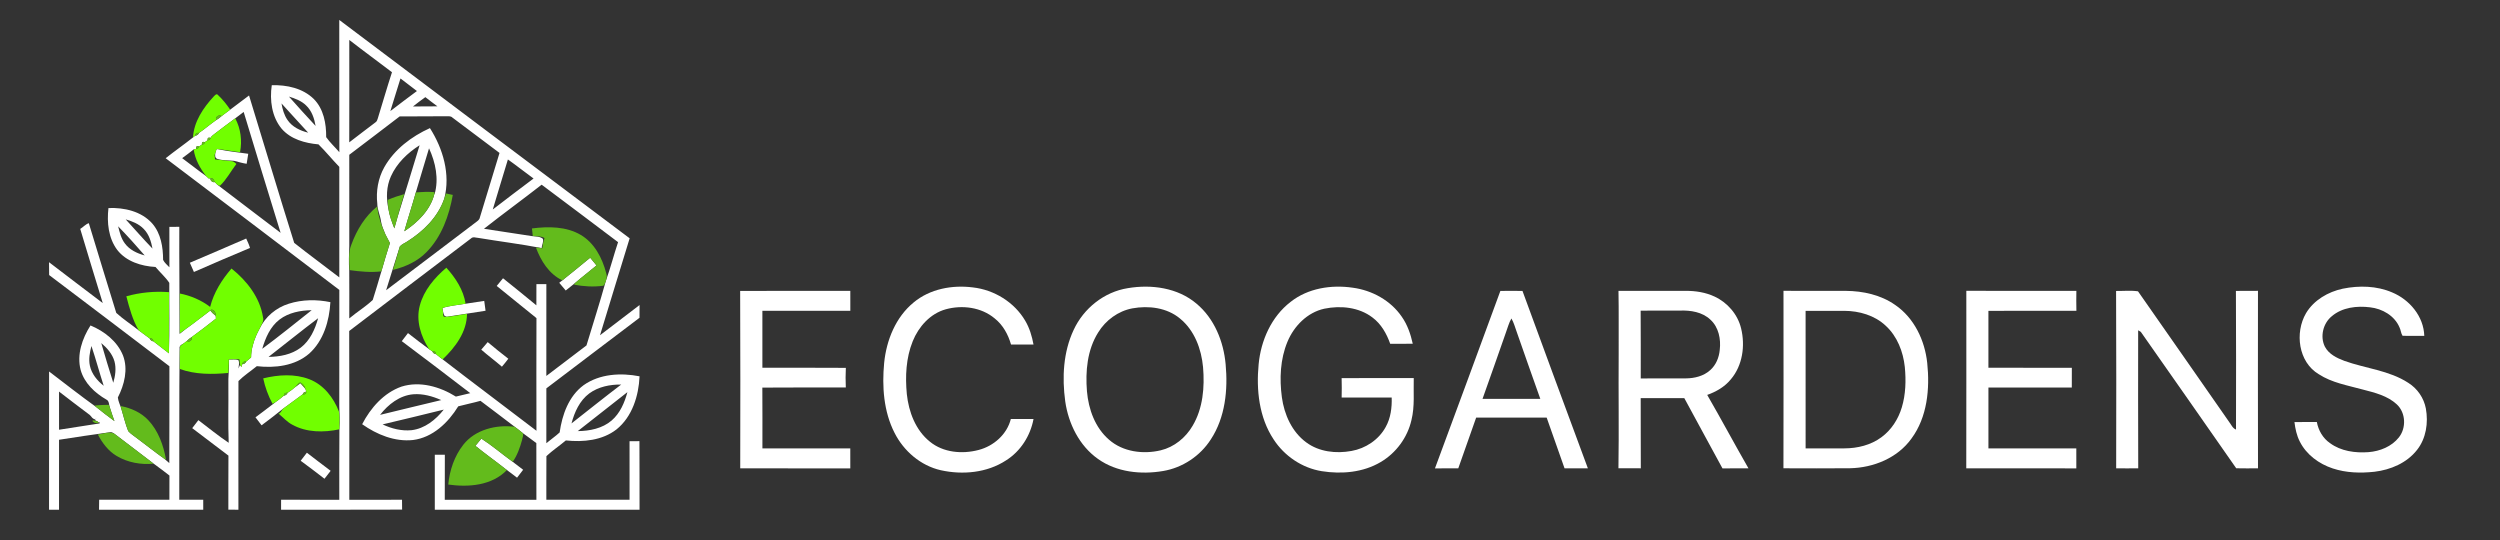 <?xml version="1.0" encoding="UTF-8"?> <svg xmlns="http://www.w3.org/2000/svg" width="1750pt" height="378pt" viewBox="0 0 1750 378" version="1.1"><rect x="0" y="0" width="1750" height="378" fill="#333333" stroke="none"/><g id="#fffffffe"><path fill="#ffffff" opacity="1.00" d=" M 237.49 13.96 C 305.15 65.03 373.00 115.86 440.76 166.81 C 433.74 189.40 426.98 212.06 420.01 234.66 C 429.18 227.54 438.53 220.66 447.69 213.53 C 447.65 216.50 447.67 219.48 447.65 222.45 C 425.86 238.85 404.21 255.43 382.45 271.86 C 382.45 284.65 382.46 297.44 382.44 310.23 C 385.49 307.65 388.83 305.43 391.75 302.70 C 393.52 290.31 398.10 277.29 408.55 269.61 C 419.78 261.67 434.57 260.85 447.69 263.42 C 447.09 277.07 442.57 291.69 431.59 300.56 C 421.63 308.31 408.27 309.61 396.10 308.30 C 391.65 312.06 386.74 315.30 382.49 319.28 C 382.37 329.46 382.51 339.65 382.44 349.83 C 401.86 349.83 421.28 349.83 440.70 349.83 C 440.66 336.17 440.69 322.51 440.68 308.85 C 442.98 308.85 445.29 308.84 447.60 308.81 C 447.75 324.81 447.59 340.80 447.68 356.80 C 399.91 356.79 352.13 356.79 304.36 356.80 C 304.41 343.97 304.41 331.13 304.36 318.30 C 306.70 318.29 309.04 318.29 311.39 318.32 C 311.31 328.83 311.41 339.33 311.34 349.84 C 332.72 349.84 354.10 349.80 375.48 349.86 C 375.45 336.62 375.52 323.39 375.44 310.16 C 372.27 307.84 369.15 305.43 365.94 303.16 C 364.07 301.67 362.23 300.15 360.30 298.75 C 352.32 292.68 344.36 286.58 336.32 280.58 C 331.18 282.04 325.92 283.04 320.76 284.44 C 313.76 295.84 302.91 306.29 289.10 308.01 C 276.33 309.38 263.77 304.19 253.51 296.95 C 259.42 285.55 268.62 275.01 281.01 270.64 C 293.93 266.56 307.95 270.66 319.11 277.61 C 322.47 276.83 325.83 276.03 329.19 275.21 C 313.29 262.97 297.28 250.87 281.25 238.81 C 282.67 236.90 284.11 235.02 285.58 233.16 C 290.44 236.97 295.33 240.74 300.33 244.37 C 301.07 244.90 301.83 245.39 302.61 245.89 C 303.10 247.08 303.98 247.75 305.27 247.92 C 305.49 248.11 305.92 248.48 306.14 248.67 C 306.62 249.06 307.58 249.82 308.07 250.21 C 308.31 250.39 308.79 250.75 309.03 250.93 C 331.07 267.95 353.40 284.61 375.51 301.54 C 375.45 275.25 375.44 248.96 375.52 222.68 C 366.25 215.17 356.98 207.66 347.70 200.16 C 349.21 198.40 350.67 196.59 352.11 194.78 C 359.92 201.06 367.75 207.32 375.46 213.73 C 375.51 208.78 375.44 203.82 375.49 198.87 C 377.81 198.88 380.12 198.88 382.45 198.87 C 382.45 220.30 382.46 241.73 382.44 263.16 C 391.77 255.99 401.18 248.92 410.54 241.79 C 415.02 226.82 419.87 211.96 424.02 196.90 L 424.21 196.31 C 427.36 187.49 429.68 178.39 432.65 169.51 C 414.86 156.04 397.00 142.67 379.15 129.29 C 365.80 139.71 352.09 149.68 338.78 160.15 C 349.91 161.79 361.01 163.57 372.13 165.24 C 374.78 165.63 377.75 165.33 379.98 167.12 C 380.75 169.28 379.21 171.45 379.18 173.65 C 364.49 170.81 349.61 169.00 334.86 166.54 C 333.16 166.47 331.13 165.47 329.73 166.89 C 301.30 188.49 272.81 210.02 244.44 231.68 C 244.62 271.07 244.45 310.47 244.52 349.86 C 256.82 349.79 269.11 349.86 281.41 349.83 C 281.41 352.13 281.42 354.43 281.48 356.73 C 253.24 356.88 224.99 356.75 196.75 356.80 C 196.76 354.47 196.76 352.15 196.77 349.83 C 210.35 349.84 223.93 349.81 237.51 349.85 C 237.55 333.41 237.39 316.96 237.59 300.52 L 237.60 300.09 C 237.98 294.75 237.62 289.41 237.50 284.07 C 237.52 257.02 237.46 229.98 237.53 202.94 C 197.02 172.21 156.58 141.37 115.97 110.76 C 122.24 105.77 128.82 101.19 135.10 96.21 C 135.47 95.90 136.23 95.29 136.61 94.99 C 137.87 94.86 138.77 94.21 139.31 93.04 C 143.41 90.21 147.19 86.94 151.28 84.08 C 152.66 83.27 153.95 82.31 155.14 81.23 C 157.10 79.70 159.14 78.26 161.13 76.76 C 165.53 73.45 169.93 70.14 174.33 66.83 C 184.92 101.20 195.15 135.71 205.93 170.00 C 216.28 178.27 227.05 186.04 237.52 194.17 C 237.48 168.38 237.50 142.59 237.51 116.79 C 232.52 111.68 228.03 106.07 222.94 101.06 C 213.53 100.23 203.47 97.49 197.10 90.04 C 190.22 81.70 188.70 70.07 190.24 59.66 C 200.67 59.30 211.98 61.74 219.64 69.28 C 226.57 76.24 228.42 86.54 228.32 96.00 C 230.97 99.78 234.51 103.00 237.54 106.54 C 237.44 75.68 237.54 44.82 237.49 13.96 M 244.50 27.96 C 244.50 51.85 244.56 75.75 244.47 99.64 C 250.57 94.88 256.79 90.28 262.92 85.57 C 263.83 85.00 264.09 83.92 264.43 82.98 C 267.76 72.18 270.89 61.31 274.39 50.56 C 264.47 42.97 254.35 35.63 244.50 27.96 M 273.24 77.77 C 279.45 73.09 285.55 68.27 291.85 63.72 C 288.07 60.71 284.12 57.93 280.33 54.93 C 277.84 62.50 275.72 70.19 273.24 77.77 M 202.25 67.61 C 208.37 74.55 214.63 81.38 220.92 88.16 C 220.02 82.92 218.25 77.51 214.25 73.79 C 210.97 70.56 206.56 68.95 202.25 67.61 M 289.07 74.54 C 294.78 74.42 300.49 74.54 306.21 74.44 C 303.41 72.27 300.49 70.24 297.75 68.00 C 294.80 70.11 291.90 72.28 289.07 74.54 M 197.05 72.40 C 197.73 76.43 198.86 80.49 201.19 83.90 C 204.49 88.82 210.12 91.53 215.73 92.86 C 209.44 86.11 203.31 79.20 197.05 72.40 M 164.67 82.84 C 159.74 86.50 154.80 90.15 149.93 93.91 C 149.05 94.72 147.85 95.34 147.42 96.53 C 145.85 96.01 145.14 96.56 145.29 98.20 C 144.83 98.52 143.89 99.17 143.42 99.49 C 141.85 99.00 141.16 99.56 141.33 101.18 C 140.85 101.50 139.88 102.16 139.40 102.48 C 137.79 101.97 137.06 102.55 137.22 104.21 L 135.57 104.59 C 132.97 106.74 130.23 108.70 127.52 110.71 C 133.18 114.84 138.62 119.27 144.34 123.31 C 144.90 123.87 145.48 124.42 146.09 124.94 L 147.41 124.80 C 146.76 126.19 149.00 128.03 150.31 127.43 C 150.75 127.88 151.62 128.77 152.06 129.22 C 166.79 140.55 181.67 151.68 196.43 162.98 C 187.67 134.82 179.17 106.57 170.57 78.36 C 168.61 79.86 166.65 81.35 164.67 82.84 M 279.76 81.50 C 268.07 90.54 256.22 99.37 244.49 108.35 C 244.53 129.58 244.51 150.80 244.50 172.03 C 244.27 177.89 244.06 183.76 244.47 189.63 C 244.56 200.72 244.50 211.81 244.49 222.90 C 249.81 218.40 255.90 214.73 260.93 209.96 C 263.03 203.32 265.04 196.65 266.96 189.96 C 268.83 183.31 270.85 176.71 272.93 170.13 C 271.90 168.09 270.83 166.07 269.77 164.05 C 268.65 161.07 267.15 158.17 266.72 154.98 C 266.18 150.79 264.14 146.90 264.11 142.63 C 263.13 133.89 264.66 124.79 268.98 117.09 C 276.03 104.57 288.04 95.52 300.95 89.68 C 310.13 104.08 315.39 122.04 311.02 138.97 C 306.62 151.94 296.34 161.98 284.96 169.11 C 283.28 170.25 281.21 170.95 279.88 172.53 C 276.73 182.76 273.41 192.94 270.28 203.17 C 290.99 187.62 311.53 171.85 332.21 156.27 C 333.66 155.07 335.67 154.13 335.96 152.05 C 340.50 137.04 345.07 122.05 349.66 107.06 C 338.62 98.85 327.66 90.54 316.66 82.28 C 315.42 81.03 313.57 81.47 312.00 81.37 C 301.25 81.49 290.51 81.41 279.76 81.50 M 273.64 123.44 C 270.45 130.53 270.25 138.58 271.86 146.10 C 272.59 150.85 274.30 155.38 276.04 159.84 C 276.79 157.30 277.55 154.77 278.21 152.21 C 283.41 135.38 288.65 118.56 293.72 101.68 C 285.31 106.99 277.76 114.26 273.64 123.44 M 300.32 103.82 C 297.30 114.11 294.06 124.35 291.09 134.66 C 288.56 143.78 285.57 152.77 283.00 161.88 C 292.52 155.62 301.40 146.87 304.15 135.47 L 304.21 135.90 C 307.32 125.26 304.87 113.68 300.32 103.82 M 355.53 111.62 C 352.06 123.31 348.37 134.94 344.94 146.65 C 354.39 139.34 363.93 132.13 373.49 124.96 C 367.45 120.59 361.62 115.92 355.53 111.62 M 412.52 275.38 C 405.76 280.41 402.14 288.45 400.05 296.39 C 411.63 287.31 423.11 278.10 434.83 269.19 C 427.04 269.08 418.90 270.70 412.52 275.38 M 404.43 301.78 C 412.78 301.69 421.65 299.94 428.15 294.35 C 434.03 289.27 437.22 281.86 439.18 274.50 C 427.61 283.61 416.03 292.71 404.43 301.78 M 289.28 275.99 C 279.76 276.80 271.72 283.09 266.05 290.41 C 280.30 286.85 294.62 283.54 308.89 280.06 C 302.76 277.36 296.03 275.46 289.28 275.99 M 267.81 297.08 C 274.08 300.06 281.12 301.82 288.09 301.13 C 297.33 300.03 305.04 293.83 310.63 286.73 C 296.40 290.35 282.08 293.61 267.81 297.08 Z"></path><path fill="#ffffff" opacity="1.00" d=" M 151.66 104.38 L 152.55 104.41 C 159.54 105.95 166.69 106.62 173.77 107.65 C 173.40 109.98 173.04 112.32 172.66 114.65 C 169.65 114.22 166.75 113.31 163.82 112.57 C 159.84 112.15 155.72 112.51 151.90 111.13 C 150.32 110.42 150.52 108.38 150.77 106.97 C 150.96 106.35 151.36 105.12 151.55 104.50 C 151.58 104.47 151.64 104.41 151.66 104.38 Z"></path><path fill="#ffffff" opacity="1.00" d=" M 75.92 145.63 C 86.89 145.19 99.02 147.91 106.57 156.44 C 112.64 163.39 114.15 172.99 114.17 181.93 C 115.14 183.98 117.06 185.45 118.58 187.12 C 118.55 177.68 118.58 168.23 118.56 158.79 C 120.88 158.79 123.19 158.79 125.51 158.78 C 125.38 183.77 125.75 208.76 125.70 233.75 C 127.22 232.61 128.66 231.38 130.15 230.20 C 135.99 226.11 141.50 221.57 147.25 217.35 C 148.29 218.77 149.61 219.96 150.97 221.08 C 151.01 221.57 151.10 222.54 151.15 223.03 C 145.55 227.46 139.90 231.84 134.11 236.01 C 132.87 236.74 131.78 237.69 130.78 238.72 C 130.23 239.14 129.12 239.97 128.56 240.39 C 128.49 240.44 128.36 240.54 128.29 240.58 L 127.99 240.80 C 126.61 241.34 125.43 242.36 125.73 243.93 C 125.33 279.22 125.63 314.52 125.49 349.82 C 131.08 349.84 136.67 349.82 142.26 349.83 C 142.26 352.15 142.26 354.47 142.27 356.80 C 117.95 356.79 93.63 356.79 69.32 356.80 C 69.36 354.47 69.35 352.13 69.41 349.81 C 85.80 349.86 102.19 349.82 118.58 349.83 C 118.58 344.18 118.53 338.53 118.61 332.88 C 114.96 330.06 111.32 327.23 107.56 324.57 C 98.44 317.59 89.32 310.61 80.16 303.70 C 79.22 303.04 78.20 302.30 76.98 302.57 C 65.07 304.14 53.20 306.04 41.32 307.84 C 41.34 324.16 41.35 340.49 41.31 356.82 C 38.98 356.79 36.66 356.79 34.33 356.79 C 34.39 324.54 34.33 292.29 34.36 260.04 C 45.23 268.34 56.01 276.76 67.10 284.76 C 71.35 288.23 75.73 291.52 80.13 294.78 C 78.94 291.61 77.89 288.39 76.86 285.16 C 76.20 283.35 76.53 280.66 74.48 279.71 C 66.43 275.11 59.04 268.17 56.46 259.01 C 53.63 248.22 57.55 236.92 63.35 227.82 C 73.01 231.83 82.11 238.89 86.10 248.82 C 89.81 258.52 87.06 269.30 82.50 278.22 C 82.75 280.95 84.12 283.48 84.91 286.10 C 86.51 291.33 87.73 296.70 89.76 301.78 C 91.44 303.70 93.69 305.00 95.66 306.59 C 102.15 311.37 108.41 316.47 115.00 321.11 C 116.21 322.09 117.33 323.14 118.51 324.16 C 118.66 301.56 118.51 278.96 118.58 256.36 C 90.52 235.08 62.54 213.70 34.40 192.53 C 34.33 189.53 34.36 186.54 34.32 183.54 C 46.78 193.17 59.41 202.60 71.93 212.16 C 66.68 194.85 61.29 177.58 56.16 160.24 C 58.22 159.01 59.88 156.96 62.17 156.22 C 68.61 177.14 74.84 198.14 81.39 219.03 C 86.24 223.46 91.92 227.12 97.09 231.24 C 99.63 233.18 102.19 235.08 104.79 236.93 C 105.28 238.11 106.15 238.78 107.42 238.94 C 110.99 241.79 114.62 244.56 118.25 247.33 C 118.84 230.91 118.37 214.45 118.52 198.01 C 115.85 193.98 111.98 190.65 108.86 186.88 C 98.95 186.34 88.37 183.07 82.07 174.95 C 75.84 166.66 74.76 155.65 75.92 145.63 M 87.98 153.55 C 94.25 160.36 100.30 167.37 106.74 174.01 C 105.81 169.06 104.25 163.95 100.62 160.28 C 97.26 156.72 92.58 154.91 87.98 153.55 M 82.69 158.41 C 83.73 162.57 84.76 166.90 87.40 170.39 C 90.71 174.92 96.00 177.38 101.29 178.81 C 95.28 171.85 89.10 165.01 82.69 158.41 M 70.88 240.15 C 73.58 249.44 76.35 258.72 79.29 267.94 C 80.72 263.12 81.46 257.91 80.14 252.98 C 78.66 247.77 74.96 243.56 70.88 240.15 M 64.00 242.20 C 62.85 246.68 61.91 251.40 62.92 256.01 C 64.14 261.74 68.07 266.49 72.59 270.04 C 69.60 260.80 67.10 251.40 64.00 242.20 M 41.33 300.81 C 50.81 299.43 60.25 297.77 69.73 296.40 C 69.69 296.12 69.60 295.56 69.55 295.28 L 69.01 295.79 L 68.45 295.11 L 66.05 293.89 L 67.66 292.96 C 64.82 294.55 64.11 291.00 62.01 289.86 C 55.11 284.62 48.15 279.44 41.32 274.10 C 41.34 283.00 41.33 291.91 41.33 300.81 Z"></path><path fill="#ffffff" opacity="1.00" d=" M 132.89 183.92 C 146.04 178.28 159.23 172.72 172.34 166.97 C 173.31 169.13 174.35 171.28 175.01 173.56 C 161.87 179.05 148.77 184.66 135.74 190.39 C 134.77 188.24 133.84 186.08 132.89 183.92 Z"></path><path fill="#ffffff" opacity="1.00" d=" M 393.64 196.24 C 400.14 190.97 406.70 185.76 413.13 180.39 C 414.63 182.17 416.13 183.97 417.56 185.81 C 412.55 190.04 407.29 193.97 402.35 198.28 C 400.20 199.93 398.08 201.62 396.00 203.35 C 394.51 201.53 393.01 199.72 391.47 197.95 C 392.19 197.38 392.91 196.81 393.64 196.24 Z"></path><path fill="#ffffff" opacity="1.00" d=" M 639.59 211.68 C 650.97 202.21 666.61 199.34 681.02 201.19 C 695.91 202.86 710.05 211.53 717.66 224.53 C 720.68 229.62 722.38 235.36 723.45 241.15 C 718.20 241.12 712.95 241.10 707.71 241.16 C 705.71 234.12 702.02 227.40 696.20 222.83 C 686.84 215.02 673.49 213.34 661.98 216.52 C 651.11 219.56 642.98 228.72 638.88 238.94 C 634.18 250.60 633.61 263.49 634.78 275.88 C 636.10 288.33 640.90 301.14 650.92 309.17 C 660.33 316.87 673.62 318.00 685.05 314.97 C 695.61 312.23 704.88 304.05 707.59 293.29 C 712.88 293.23 718.17 293.24 723.47 293.29 C 721.28 305.04 714.41 315.89 704.22 322.28 C 690.90 331.00 673.85 332.55 658.56 329.16 C 644.48 325.97 632.64 315.78 626.19 303.02 C 618.51 288.01 617.35 270.55 618.91 254.02 C 620.50 238.11 626.97 222.01 639.59 211.68 Z"></path><path fill="#ffffff" opacity="1.00" d=" M 789.49 201.71 C 805.99 198.91 824.42 201.42 837.52 212.53 C 850.03 222.95 856.50 239.01 857.94 254.94 C 859.62 272.89 857.70 292.18 847.58 307.58 C 840.14 319.20 827.76 327.44 814.14 329.71 C 798.70 332.34 781.67 330.56 768.63 321.28 C 755.50 312.03 747.91 296.59 745.66 280.95 C 743.38 264.22 744.26 246.44 751.55 230.95 C 758.53 215.84 772.93 204.31 789.49 201.71 M 792.60 215.86 C 782.67 217.75 773.94 224.19 768.70 232.76 C 761.05 244.93 759.73 259.93 760.87 273.95 C 761.96 286.49 766.56 299.37 776.31 307.78 C 786.05 316.34 800.21 318.15 812.50 315.22 C 821.96 312.96 829.99 306.36 834.84 298.03 C 842.11 285.80 843.31 270.98 842.14 257.07 C 840.99 244.33 836.15 231.23 825.98 222.96 C 816.81 215.33 804.02 213.78 792.60 215.86 Z"></path><path fill="#ffffff" opacity="1.00" d=" M 903.42 211.32 C 915.53 201.73 931.90 199.19 946.88 201.39 C 960.43 203.18 973.48 210.33 981.26 221.73 C 985.22 227.35 987.46 233.96 988.93 240.62 C 983.67 240.69 978.41 240.61 973.15 240.68 C 970.67 233.60 966.80 226.74 960.68 222.21 C 951.22 215.01 938.41 213.75 927.05 216.08 C 915.13 218.69 905.79 228.22 901.22 239.24 C 896.13 251.45 895.59 265.13 897.31 278.11 C 898.96 290.17 904.35 302.33 914.39 309.68 C 923.36 316.34 935.28 317.65 946.03 315.67 C 955.93 313.93 965.13 307.81 969.98 298.91 C 973.48 292.67 974.41 285.35 974.18 278.29 C 962.50 278.32 950.83 278.31 939.15 278.29 C 939.26 273.75 939.27 269.21 939.14 264.68 C 955.96 264.61 972.79 264.68 989.62 264.64 C 989.34 274.43 990.41 284.41 988.02 294.03 C 985.26 306.21 977.30 317.06 966.54 323.40 C 954.23 330.74 939.13 332.04 925.20 329.82 C 911.47 327.60 899.08 319.20 891.53 307.58 C 881.33 292.21 879.31 272.90 881.05 254.93 C 882.62 238.31 889.97 221.67 903.42 211.32 Z"></path><path fill="#ffffff" opacity="1.00" d=" M 1639.95 202.08 C 1651.38 199.76 1663.70 200.03 1674.53 204.70 C 1686.76 209.80 1696.60 221.51 1697.00 235.12 C 1691.93 235.06 1686.86 235.20 1681.80 235.07 C 1680.62 233.32 1680.60 231.02 1679.64 229.14 C 1676.18 220.97 1667.60 216.06 1659.03 215.12 C 1649.85 213.97 1639.57 215.13 1632.29 221.33 C 1626.16 226.28 1623.88 235.58 1627.42 242.68 C 1630.16 247.89 1635.75 250.62 1641.03 252.60 C 1655.87 257.94 1672.35 259.22 1685.82 268.00 C 1692.17 271.98 1696.74 278.60 1698.11 285.99 C 1699.90 295.92 1698.31 306.90 1691.91 314.96 C 1684.77 324.10 1673.39 328.89 1662.11 330.23 C 1652.37 331.29 1642.30 331.03 1632.94 327.91 C 1623.30 324.75 1614.41 318.24 1609.83 309.03 C 1607.66 304.81 1606.69 300.11 1606.12 295.44 C 1611.33 295.38 1616.56 295.45 1621.79 295.39 C 1622.86 301.26 1626.02 306.76 1630.98 310.17 C 1638.67 315.85 1648.67 317.19 1657.99 316.50 C 1665.98 315.86 1674.15 312.59 1679.22 306.17 C 1684.48 299.56 1684.06 288.99 1677.84 283.13 C 1671.29 277.00 1662.28 274.83 1653.85 272.65 C 1643.39 269.78 1632.33 267.95 1623.09 261.92 C 1608.83 253.42 1606.24 232.89 1614.21 219.24 C 1619.71 210.06 1629.66 204.28 1639.95 202.08 Z"></path><path fill="#ffffff" opacity="1.00" d=" M 518.11 203.64 C 543.81 203.56 569.52 203.64 595.22 203.60 C 595.19 208.25 595.18 212.90 595.23 217.56 C 574.71 217.61 554.19 217.58 533.67 217.57 C 533.72 230.86 533.72 244.14 533.67 257.43 C 553.14 257.47 572.62 257.33 592.09 257.50 C 591.86 262.07 591.86 266.65 592.07 271.23 C 572.59 271.30 553.11 271.12 533.64 271.32 C 533.77 285.51 533.67 299.70 533.69 313.89 C 554.19 313.86 574.70 313.89 595.20 313.88 C 595.20 318.54 595.19 323.20 595.21 327.86 C 569.52 327.83 543.84 327.92 518.16 327.82 C 518.23 286.43 518.32 245.03 518.11 203.64 Z"></path><path fill="#ffffff" opacity="1.00" d=" M 1050.26 203.65 C 1055.42 203.59 1060.58 203.57 1065.74 203.66 C 1080.91 245.09 1096.17 286.48 1111.52 327.85 C 1106.07 327.84 1100.62 327.85 1095.18 327.83 C 1090.96 316.02 1086.89 304.15 1082.67 292.33 C 1066.21 292.33 1049.76 292.33 1033.31 292.33 C 1029.09 304.16 1025.02 316.03 1020.79 327.85 C 1015.35 327.86 1009.90 327.86 1004.47 327.86 C 1019.81 286.49 1035.06 245.07 1050.26 203.65 M 1054.06 232.98 C 1048.61 248.38 1043.31 263.83 1037.77 279.20 C 1051.25 279.14 1064.73 279.14 1078.21 279.19 C 1072.56 263.51 1067.15 247.74 1061.59 232.02 C 1060.45 228.97 1059.68 225.74 1057.98 222.93 C 1056.18 226.07 1055.31 229.61 1054.06 232.98 Z"></path><path fill="#ffffff" opacity="1.00" d=" M 1132.94 203.63 C 1148.63 203.58 1164.33 203.62 1180.02 203.60 C 1186.91 203.57 1193.91 204.65 1200.19 207.59 C 1209.27 211.80 1216.43 220.11 1218.78 229.89 C 1221.73 242.01 1219.83 255.87 1211.56 265.56 C 1207.30 270.78 1201.32 274.22 1195.05 276.44 C 1204.88 293.44 1214.13 310.78 1223.91 327.81 C 1217.85 327.90 1211.79 327.78 1205.73 327.88 C 1196.72 311.54 1187.99 295.05 1179.01 278.69 C 1168.84 278.71 1158.66 278.71 1148.49 278.69 C 1148.60 295.06 1148.44 311.43 1148.57 327.81 C 1143.35 327.86 1138.13 327.87 1132.91 327.80 C 1133.33 301.20 1132.86 274.59 1133.07 248.00 C 1132.98 233.21 1133.23 218.41 1132.94 203.63 M 1148.45 217.46 C 1148.61 233.27 1148.48 249.09 1148.52 264.91 C 1159.04 264.84 1169.56 264.92 1180.08 264.87 C 1186.16 264.83 1192.55 263.29 1197.15 259.09 C 1201.16 255.56 1203.32 250.31 1203.81 245.05 C 1204.75 237.50 1203.11 229.01 1197.24 223.73 C 1191.60 218.39 1183.45 217.14 1175.98 217.41 C 1166.80 217.45 1157.62 217.37 1148.45 217.46 Z"></path><path fill="#ffffff" opacity="1.00" d=" M 1248.41 327.80 C 1248.53 286.39 1248.46 244.99 1248.44 203.58 C 1262.98 203.64 1277.51 203.58 1292.05 203.61 C 1304.12 203.70 1316.55 206.40 1326.56 213.42 C 1339.95 222.53 1347.39 238.29 1349.06 254.09 C 1350.96 272.18 1349.14 291.97 1338.00 307.02 C 1328.26 320.61 1311.41 327.43 1295.04 327.77 C 1279.50 327.91 1263.95 327.86 1248.41 327.80 M 1263.92 217.60 C 1263.94 249.68 1263.92 281.77 1263.93 313.86 C 1272.96 313.90 1282.00 313.89 1291.04 313.86 C 1300.19 313.85 1309.58 311.58 1317.01 306.06 C 1323.96 300.97 1328.81 293.37 1331.27 285.17 C 1334.02 276.04 1334.27 266.33 1333.37 256.89 C 1332.22 246.19 1328.08 235.44 1320.04 228.05 C 1312.30 220.74 1301.45 217.62 1290.99 217.59 C 1281.96 217.58 1272.94 217.58 1263.92 217.60 Z"></path><path fill="#ffffff" opacity="1.00" d=" M 1376.39 327.83 C 1376.50 286.41 1376.41 244.99 1376.43 203.57 C 1402.11 203.65 1427.78 203.59 1453.46 203.60 C 1453.39 208.25 1453.37 212.90 1453.48 217.55 C 1432.95 217.63 1412.42 217.56 1391.89 217.59 C 1391.91 230.87 1391.91 244.15 1391.89 257.42 C 1411.36 257.45 1430.82 257.38 1450.29 257.46 C 1450.21 262.06 1450.24 266.65 1450.26 271.25 C 1430.81 271.22 1411.35 271.23 1391.90 271.25 C 1391.90 285.45 1391.91 299.66 1391.90 313.87 C 1412.40 313.90 1432.91 313.88 1453.42 313.88 C 1453.41 318.54 1453.40 323.20 1453.43 327.86 C 1427.75 327.84 1402.07 327.90 1376.39 327.83 Z"></path><path fill="#ffffff" opacity="1.00" d=" M 1481.26 203.68 C 1486.35 203.75 1491.59 203.19 1496.60 203.92 C 1517.96 234.38 1539.17 264.94 1560.46 295.45 C 1561.90 297.31 1562.82 299.80 1565.20 300.70 C 1565.23 268.35 1565.35 235.99 1565.14 203.64 C 1570.28 203.56 1575.42 203.64 1580.58 203.58 C 1580.56 244.99 1580.50 286.41 1580.60 327.82 C 1575.51 327.87 1570.43 327.91 1565.35 327.79 C 1543.15 295.92 1520.87 264.10 1498.57 232.31 C 1498.10 232.03 1497.17 231.47 1496.71 231.19 C 1496.71 263.40 1496.61 295.60 1496.76 327.81 C 1491.61 327.89 1486.46 327.88 1481.32 327.82 C 1481.37 286.44 1481.48 245.06 1481.26 203.68 Z"></path><path fill="#ffffff" opacity="1.00" d=" M 202.20 212.59 C 211.55 209.63 221.71 209.52 231.27 211.51 C 230.53 224.61 226.49 238.48 216.45 247.51 C 206.51 256.15 192.42 257.78 179.77 256.32 C 175.51 259.81 170.81 262.84 166.92 266.73 C 166.82 296.75 166.89 326.78 166.89 356.80 C 164.54 356.79 162.19 356.79 159.85 356.77 C 159.91 344.16 159.79 331.55 159.91 318.94 C 151.48 312.50 143.03 306.09 134.55 299.70 C 136.01 297.85 137.44 295.97 138.86 294.10 C 145.91 299.42 152.75 305.06 160.09 309.96 C 159.57 296.64 160.01 283.28 159.86 269.95 C 159.64 263.85 160.53 257.79 160.32 251.69 C 162.50 251.84 164.83 251.23 166.91 252.14 C 167.73 253.98 167.10 256.05 166.91 257.96 L 167.99 255.43 L 168.57 256.25 L 169.03 256.92 L 169.55 254.95 C 170.85 254.91 171.79 254.29 172.36 253.09 C 173.52 252.14 174.66 251.16 175.78 250.17 C 175.80 244.78 177.33 239.47 179.46 234.57 C 179.53 234.43 179.66 234.15 179.73 234.01 L 180.17 233.09 C 180.32 232.78 180.63 232.16 180.78 231.86 L 181.24 230.97 C 181.31 230.83 181.45 230.56 181.52 230.43 L 181.69 230.09 C 185.69 221.71 193.36 215.31 202.20 212.59 M 195.69 223.67 C 189.17 228.65 185.81 236.50 183.57 244.16 C 195.32 235.45 206.72 226.23 218.17 217.13 C 210.30 217.27 202.08 218.81 195.69 223.67 M 187.97 249.83 C 195.81 249.74 204.03 248.22 210.42 243.42 C 217.03 238.42 220.53 230.52 222.69 222.75 C 210.96 231.56 199.58 240.84 187.97 249.83 Z"></path><path fill="#ffffff" opacity="1.00" d=" M 325.91 212.61 C 330.26 211.95 334.61 211.29 338.96 210.63 C 339.23 212.93 339.55 215.23 339.89 217.52 C 330.82 218.90 321.76 220.36 312.69 221.74 C 312.28 221.54 311.47 221.13 311.06 220.93 C 310.55 219.82 310.20 218.67 309.99 217.47 C 309.92 217.00 309.76 216.06 309.69 215.59 C 314.95 213.92 320.49 213.56 325.91 212.61 Z"></path><path fill="#ffffff" opacity="1.00" d=" M 336.88 244.75 C 338.41 243.01 339.85 241.20 341.40 239.48 C 346.15 243.43 350.92 247.35 355.82 251.11 C 354.41 253.04 352.87 254.87 351.34 256.69 C 346.63 252.57 341.56 248.90 336.88 244.75 Z"></path><path fill="#ffffff" opacity="1.00" d=" M 206.66 270.94 C 207.86 270.02 209.07 269.13 210.27 268.23 C 211.48 269.55 212.69 270.87 213.81 272.27 C 213.95 272.76 214.24 273.74 214.38 274.22 C 213.17 274.20 212.33 274.80 211.87 276.03 C 207.24 279.35 202.74 282.85 198.08 286.13 C 193.20 290.14 188.13 293.90 183.10 297.71 C 181.69 295.83 180.26 293.98 178.83 292.12 C 183.67 288.61 188.36 284.90 193.12 281.29 C 195.05 279.96 196.86 278.48 198.63 276.97 C 199.89 276.80 200.79 276.14 201.33 274.98 C 203.19 273.75 204.98 272.41 206.66 270.94 Z"></path><path fill="#ffffff" opacity="1.00" d=" M 332.76 312.09 C 334.15 310.39 335.53 308.70 336.94 307.02 C 344.61 311.96 351.53 317.94 358.91 323.27 C 361.32 325.15 363.78 326.97 366.20 328.84 C 364.74 330.66 363.33 332.52 361.93 334.39 C 359.30 332.32 356.61 330.34 353.92 328.36 C 346.94 322.85 339.67 317.70 332.76 312.09 Z"></path><path fill="#ffffff" opacity="1.00" d=" M 210.48 322.54 C 211.88 320.63 213.31 318.74 214.81 316.90 C 220.30 321.20 225.90 325.35 231.45 329.58 C 230.00 331.42 228.60 333.30 227.14 335.13 C 221.61 330.90 216.12 326.61 210.48 322.54 Z"></path></g><g id="#71ff00ff"><path fill="#71ff00" opacity="1.00" d=" M 149.60 67.54 C 150.35 66.85 151.59 65.13 152.58 66.52 C 155.83 69.57 158.65 73.06 161.13 76.76 C 159.14 78.26 157.10 79.70 155.14 81.23 C 153.14 80.03 150.60 81.77 151.28 84.08 C 147.19 86.94 143.41 90.21 139.31 93.04 C 137.73 92.78 136.83 93.43 136.61 94.99 C 136.23 95.29 135.47 95.90 135.10 96.21 C 135.71 85.15 142.29 75.43 149.60 67.54 Z"></path><path fill="#71ff00" opacity="1.00" d=" M 149.93 93.91 C 154.80 90.15 159.74 86.50 164.67 82.84 C 168.54 90.07 169.57 98.51 168.04 106.53 C 164.07 106.05 160.10 105.51 156.16 104.81 C 154.95 104.65 153.75 104.52 152.55 104.41 L 151.66 104.38 L 151.59 104.38 L 151.55 104.50 C 151.36 105.12 150.96 106.35 150.77 106.97 C 150.62 107.35 150.33 108.12 150.19 108.50 C 150.29 109.52 150.41 110.54 150.53 111.57 C 154.37 112.10 158.23 112.34 162.08 112.82 C 163.50 112.83 164.49 113.88 165.46 114.77 C 161.58 119.86 158.61 125.65 153.91 130.10 C 153.44 129.88 152.52 129.44 152.06 129.22 C 151.62 128.77 150.75 127.88 150.31 127.43 C 149.85 126.19 149.08 124.35 147.41 124.80 L 146.09 124.94 C 145.48 124.42 144.90 123.87 144.34 123.31 C 140.03 117.90 136.53 111.51 135.57 104.59 L 137.22 104.21 C 138.32 104.12 139.05 103.54 139.40 102.48 C 139.88 102.16 140.85 101.50 141.33 101.18 C 142.46 101.18 143.16 100.62 143.42 99.49 C 143.89 99.17 144.83 98.52 145.29 98.20 C 146.41 98.20 147.11 97.64 147.42 96.53 C 147.85 95.34 149.05 94.72 149.93 93.91 Z"></path><path fill="#71ff00" opacity="1.00" d=" M 147.10 214.84 C 149.64 204.76 155.30 195.77 162.05 187.97 C 172.75 196.48 181.95 208.22 184.10 222.05 C 185.02 225.02 182.70 227.51 181.69 230.09 L 181.52 230.43 C 181.45 230.56 181.31 230.83 181.24 230.97 L 180.78 231.86 C 180.63 232.16 180.32 232.78 180.17 233.09 L 179.73 234.01 C 179.66 234.15 179.53 234.43 179.46 234.57 C 177.33 239.47 175.80 244.78 175.78 250.17 C 174.66 251.16 173.52 252.14 172.36 253.09 C 170.79 252.84 169.85 253.46 169.55 254.95 L 169.03 256.92 L 168.57 256.25 C 167.52 254.91 167.91 253.10 167.56 251.56 C 165.13 251.35 162.65 251.51 160.20 251.49 C 160.14 254.68 160.05 257.87 159.87 261.06 C 148.50 262.13 136.73 262.23 125.85 258.29 C 126.11 252.97 125.61 247.62 126.11 242.31 C 126.58 241.93 127.52 241.18 127.99 240.80 L 128.29 240.58 C 128.36 240.54 128.49 240.44 128.56 240.39 C 129.12 239.97 130.23 239.14 130.78 238.72 C 132.62 239.74 134.89 238.08 134.11 236.01 C 139.90 231.84 145.55 227.46 151.15 223.03 C 151.10 222.54 151.01 221.57 150.97 221.08 C 151.08 219.15 150.27 216.98 148.10 216.72 C 147.89 216.88 147.46 217.20 147.25 217.35 C 141.50 221.57 135.99 226.11 130.15 230.20 C 128.71 231.18 127.30 232.23 125.91 233.28 C 125.90 224.00 125.98 214.73 125.87 205.45 C 133.53 206.96 140.87 210.09 147.10 214.84 Z"></path><path fill="#71ff00" opacity="1.00" d=" M 293.86 213.90 C 296.68 203.19 304.17 194.44 312.44 187.40 C 318.85 194.46 324.47 203.02 325.91 212.61 C 320.49 213.56 314.95 213.92 309.69 215.59 C 309.76 216.06 309.92 217.00 309.99 217.47 C 310.38 218.79 309.82 220.60 310.69 221.70 C 316.16 221.96 321.49 220.30 326.90 219.73 C 326.79 232.41 318.70 243.15 309.89 251.52 L 309.03 250.93 C 308.79 250.75 308.31 250.39 308.07 250.21 C 307.58 249.82 306.62 249.06 306.14 248.67 C 305.92 248.48 305.49 248.11 305.27 247.92 C 305.05 246.35 304.16 245.68 302.61 245.89 C 301.83 245.39 301.07 244.90 300.33 244.37 C 294.60 235.51 291.03 224.39 293.86 213.90 Z"></path><path fill="#71ff00" opacity="1.00" d=" M 88.44 207.40 C 98.11 204.69 108.28 203.73 118.30 204.51 C 118.21 218.78 118.30 233.06 118.25 247.33 C 114.62 244.56 110.99 241.79 107.42 238.94 C 107.23 237.37 106.36 236.70 104.79 236.93 C 102.19 235.08 99.63 233.18 97.09 231.24 C 92.78 223.90 90.57 215.57 88.44 207.40 Z"></path><path fill="#71ff00" opacity="1.00" d=" M 184.25 264.86 C 194.82 262.28 206.31 261.49 216.63 265.50 C 226.54 269.34 233.55 278.39 237.25 288.08 C 237.91 292.04 237.41 296.09 237.60 300.09 L 237.59 300.52 C 226.68 302.85 214.54 302.82 204.56 297.27 C 200.88 295.34 198.16 292.14 194.98 289.55 C 196.67 289.17 197.02 287.25 198.08 286.13 C 202.74 282.85 207.24 279.35 211.87 276.03 C 213.57 276.24 214.41 275.64 214.38 274.22 C 214.24 273.74 213.95 272.76 213.81 272.27 C 213.28 270.27 212.00 268.50 210.03 267.74 C 208.59 268.43 207.70 269.80 206.66 270.94 C 204.98 272.41 203.19 273.75 201.33 274.98 C 199.74 274.73 198.84 275.39 198.63 276.97 C 196.86 278.48 195.05 279.96 193.12 281.29 C 192.54 281.63 191.36 282.31 190.77 282.65 C 187.75 277.07 185.56 271.07 184.25 264.86 Z"></path></g><g id="#63bb1cfe"><path fill="#63bb1c" opacity="1.00" d=" M 151.28 84.08 C 150.60 81.77 153.14 80.03 155.14 81.23 C 153.95 82.31 152.66 83.27 151.28 84.08 Z"></path><path fill="#63bb1c" opacity="1.00" d=" M 136.61 94.99 C 136.83 93.43 137.73 92.78 139.31 93.04 C 138.77 94.21 137.87 94.86 136.61 94.99 Z"></path><path fill="#63bb1c" opacity="1.00" d=" M 145.29 98.20 C 145.14 96.56 145.85 96.01 147.42 96.53 C 147.11 97.64 146.41 98.20 145.29 98.20 Z"></path><path fill="#63bb1c" opacity="1.00" d=" M 141.33 101.18 C 141.16 99.56 141.85 99.00 143.42 99.49 C 143.16 100.62 142.46 101.18 141.33 101.18 Z"></path><path fill="#63bb1c" opacity="1.00" d=" M 137.22 104.21 C 137.06 102.55 137.79 101.97 139.40 102.48 C 139.05 103.54 138.32 104.12 137.22 104.21 Z"></path><path fill="#63bb1c" opacity="1.00" d=" M 151.59 104.38 L 151.66 104.38 C 151.64 104.41 151.58 104.47 151.55 104.50 L 151.59 104.38 Z"></path><path fill="#63bb1c" opacity="1.00" d=" M 147.41 124.80 C 149.08 124.35 149.85 126.19 150.31 127.43 C 149.00 128.03 146.76 126.19 147.41 124.80 Z"></path><path fill="#63bb1c" opacity="1.00" d=" M 291.09 134.66 C 295.39 134.32 299.71 134.18 304.02 134.47 L 304.15 135.47 C 301.40 146.87 292.52 155.62 283.00 161.88 C 285.57 152.77 288.56 143.78 291.09 134.66 Z"></path><path fill="#63bb1c" opacity="1.00" d=" M 312.20 135.42 C 313.78 135.75 315.37 136.09 316.96 136.44 C 314.39 151.02 309.10 165.77 298.53 176.50 C 292.22 182.99 283.74 186.81 275.05 188.93 C 276.67 183.46 278.38 178.03 279.88 172.53 C 281.21 170.95 283.28 170.25 284.96 169.11 C 296.34 161.98 306.62 151.94 311.02 138.97 C 311.42 137.79 311.81 136.61 312.20 135.42 Z"></path><path fill="#63bb1c" opacity="1.00" d=" M 271.31 139.96 C 275.09 138.33 278.98 136.98 282.95 135.89 C 281.37 141.33 279.55 146.70 278.21 152.21 C 277.55 154.77 276.79 157.30 276.04 159.84 C 274.30 155.38 272.59 150.85 271.86 146.10 C 271.65 144.05 271.48 142.00 271.31 139.96 Z"></path><path fill="#63bb1c" opacity="1.00" d=" M 246.04 171.03 C 249.73 160.95 255.52 151.42 263.93 144.60 C 264.88 151.31 266.84 157.93 269.77 164.05 C 270.83 166.07 271.90 168.09 272.93 170.13 C 270.85 176.71 268.83 183.31 266.96 189.96 C 259.52 190.84 252.04 190.10 244.66 189.08 C 244.50 183.07 243.60 176.74 246.04 171.03 Z"></path><path fill="#63bb1c" opacity="1.00" d=" M 372.37 159.91 C 383.83 158.46 396.28 158.42 406.54 164.44 C 416.14 170.11 421.58 180.65 424.32 191.12 C 424.92 192.82 424.81 194.62 424.21 196.31 L 424.02 196.90 C 423.44 197.94 423.33 199.59 422.11 200.05 C 415.38 200.95 408.53 200.51 401.87 199.29 L 402.35 198.28 C 407.29 193.97 412.55 190.04 417.56 185.81 C 416.13 183.97 414.63 182.17 413.13 180.39 C 406.70 185.76 400.14 190.97 393.64 196.24 C 384.31 191.81 378.58 182.57 375.12 173.20 C 376.61 173.40 378.10 173.61 379.60 173.81 C 379.76 172.63 379.93 171.46 380.13 170.29 C 380.49 169.07 380.83 167.85 381.14 166.63 C 378.66 165.13 375.71 165.46 372.95 165.20 C 372.73 163.43 372.54 161.67 372.37 159.91 Z"></path><path fill="#63bb1c" opacity="1.00" d=" M 147.25 217.35 C 147.46 217.20 147.89 216.88 148.10 216.72 C 150.27 216.98 151.08 219.15 150.97 221.08 C 149.61 219.96 148.29 218.77 147.25 217.35 Z"></path><path fill="#63bb1c" opacity="1.00" d=" M 181.24 230.97 C 181.31 230.83 181.45 230.56 181.52 230.43 C 181.45 230.56 181.31 230.83 181.24 230.97 Z"></path><path fill="#63bb1c" opacity="1.00" d=" M 180.17 233.09 C 180.32 232.78 180.63 232.16 180.78 231.86 C 180.63 232.16 180.32 232.78 180.17 233.09 Z"></path><path fill="#63bb1c" opacity="1.00" d=" M 179.46 234.57 C 179.53 234.43 179.66 234.15 179.73 234.01 C 179.66 234.15 179.53 234.43 179.46 234.57 Z"></path><path fill="#63bb1c" opacity="1.00" d=" M 130.78 238.72 C 131.78 237.69 132.87 236.74 134.11 236.01 C 134.89 238.08 132.62 239.74 130.78 238.72 Z"></path><path fill="#63bb1c" opacity="1.00" d=" M 104.79 236.93 C 106.36 236.70 107.23 237.37 107.42 238.94 C 106.15 238.78 105.28 238.11 104.79 236.93 Z"></path><path fill="#63bb1c" opacity="1.00" d=" M 128.29 240.58 C 128.36 240.54 128.49 240.44 128.56 240.39 C 128.49 240.44 128.36 240.54 128.29 240.58 Z"></path><path fill="#63bb1c" opacity="1.00" d=" M 302.61 245.89 C 304.16 245.68 305.05 246.35 305.27 247.92 C 303.98 247.75 303.10 247.08 302.61 245.89 Z"></path><path fill="#63bb1c" opacity="1.00" d=" M 306.14 248.67 C 306.62 249.06 307.58 249.82 308.07 250.21 C 307.58 249.82 306.62 249.06 306.14 248.67 Z"></path><path fill="#63bb1c" opacity="1.00" d=" M 169.55 254.95 C 169.85 253.46 170.79 252.84 172.36 253.09 C 171.79 254.29 170.85 254.91 169.55 254.95 Z"></path><path fill="#63bb1c" opacity="1.00" d=" M 206.66 270.94 C 207.70 269.80 208.59 268.43 210.03 267.74 C 212.00 268.50 213.28 270.27 213.81 272.27 C 212.69 270.87 211.48 269.55 210.27 268.23 C 209.07 269.13 207.86 270.02 206.66 270.94 Z"></path><path fill="#63bb1c" opacity="1.00" d=" M 211.87 276.03 C 212.33 274.80 213.17 274.20 214.38 274.22 C 214.41 275.64 213.57 276.24 211.87 276.03 Z"></path><path fill="#63bb1c" opacity="1.00" d=" M 198.63 276.97 C 198.84 275.39 199.74 274.73 201.33 274.98 C 200.79 276.14 199.89 276.80 198.63 276.97 Z"></path><path fill="#63bb1c" opacity="1.00" d=" M 66.20 283.91 C 69.50 283.50 72.82 283.43 76.13 283.37 C 76.32 283.82 76.68 284.71 76.86 285.16 C 77.89 288.39 78.94 291.61 80.13 294.78 C 75.73 291.52 71.35 288.23 67.10 284.76 L 66.20 283.91 Z"></path><path fill="#63bb1c" opacity="1.00" d=" M 84.49 284.23 C 91.67 285.62 98.73 288.70 103.79 294.11 C 110.88 301.64 114.47 311.76 116.21 321.79 L 115.00 321.11 C 108.41 316.47 102.15 311.37 95.66 306.59 C 93.69 305.00 91.44 303.70 89.76 301.78 C 87.73 296.70 86.51 291.33 84.91 286.10 L 84.49 284.23 Z"></path><path fill="#63bb1c" opacity="1.00" d=" M 64.60 294.45 C 65.89 293.93 67.23 294.77 68.45 295.11 L 69.01 295.79 C 67.73 296.76 65.26 295.89 64.60 294.45 Z"></path><path fill="#63bb1c" opacity="1.00" d=" M 324.31 311.32 C 332.64 300.67 347.40 297.09 360.30 298.75 C 362.23 300.15 364.07 301.67 365.94 303.16 C 366.65 304.73 365.64 306.42 365.44 308.02 C 363.96 313.35 362.11 318.70 358.91 323.27 C 351.53 317.94 344.61 311.96 336.94 307.02 C 335.53 308.70 334.15 310.39 332.76 312.09 C 339.67 317.70 346.94 322.85 353.92 328.36 L 354.81 329.05 C 344.30 339.95 327.96 341.19 313.78 339.18 C 314.71 329.23 318.09 319.24 324.31 311.32 Z"></path><path fill="#63bb1c" opacity="1.00" d=" M 68.46 304.10 C 72.27 303.80 76.51 301.68 80.16 303.70 C 89.32 310.61 98.44 317.59 107.56 324.57 C 98.71 325.45 89.41 323.79 81.71 319.22 C 75.81 315.73 71.60 310.08 68.46 304.10 Z"></path></g></svg> 